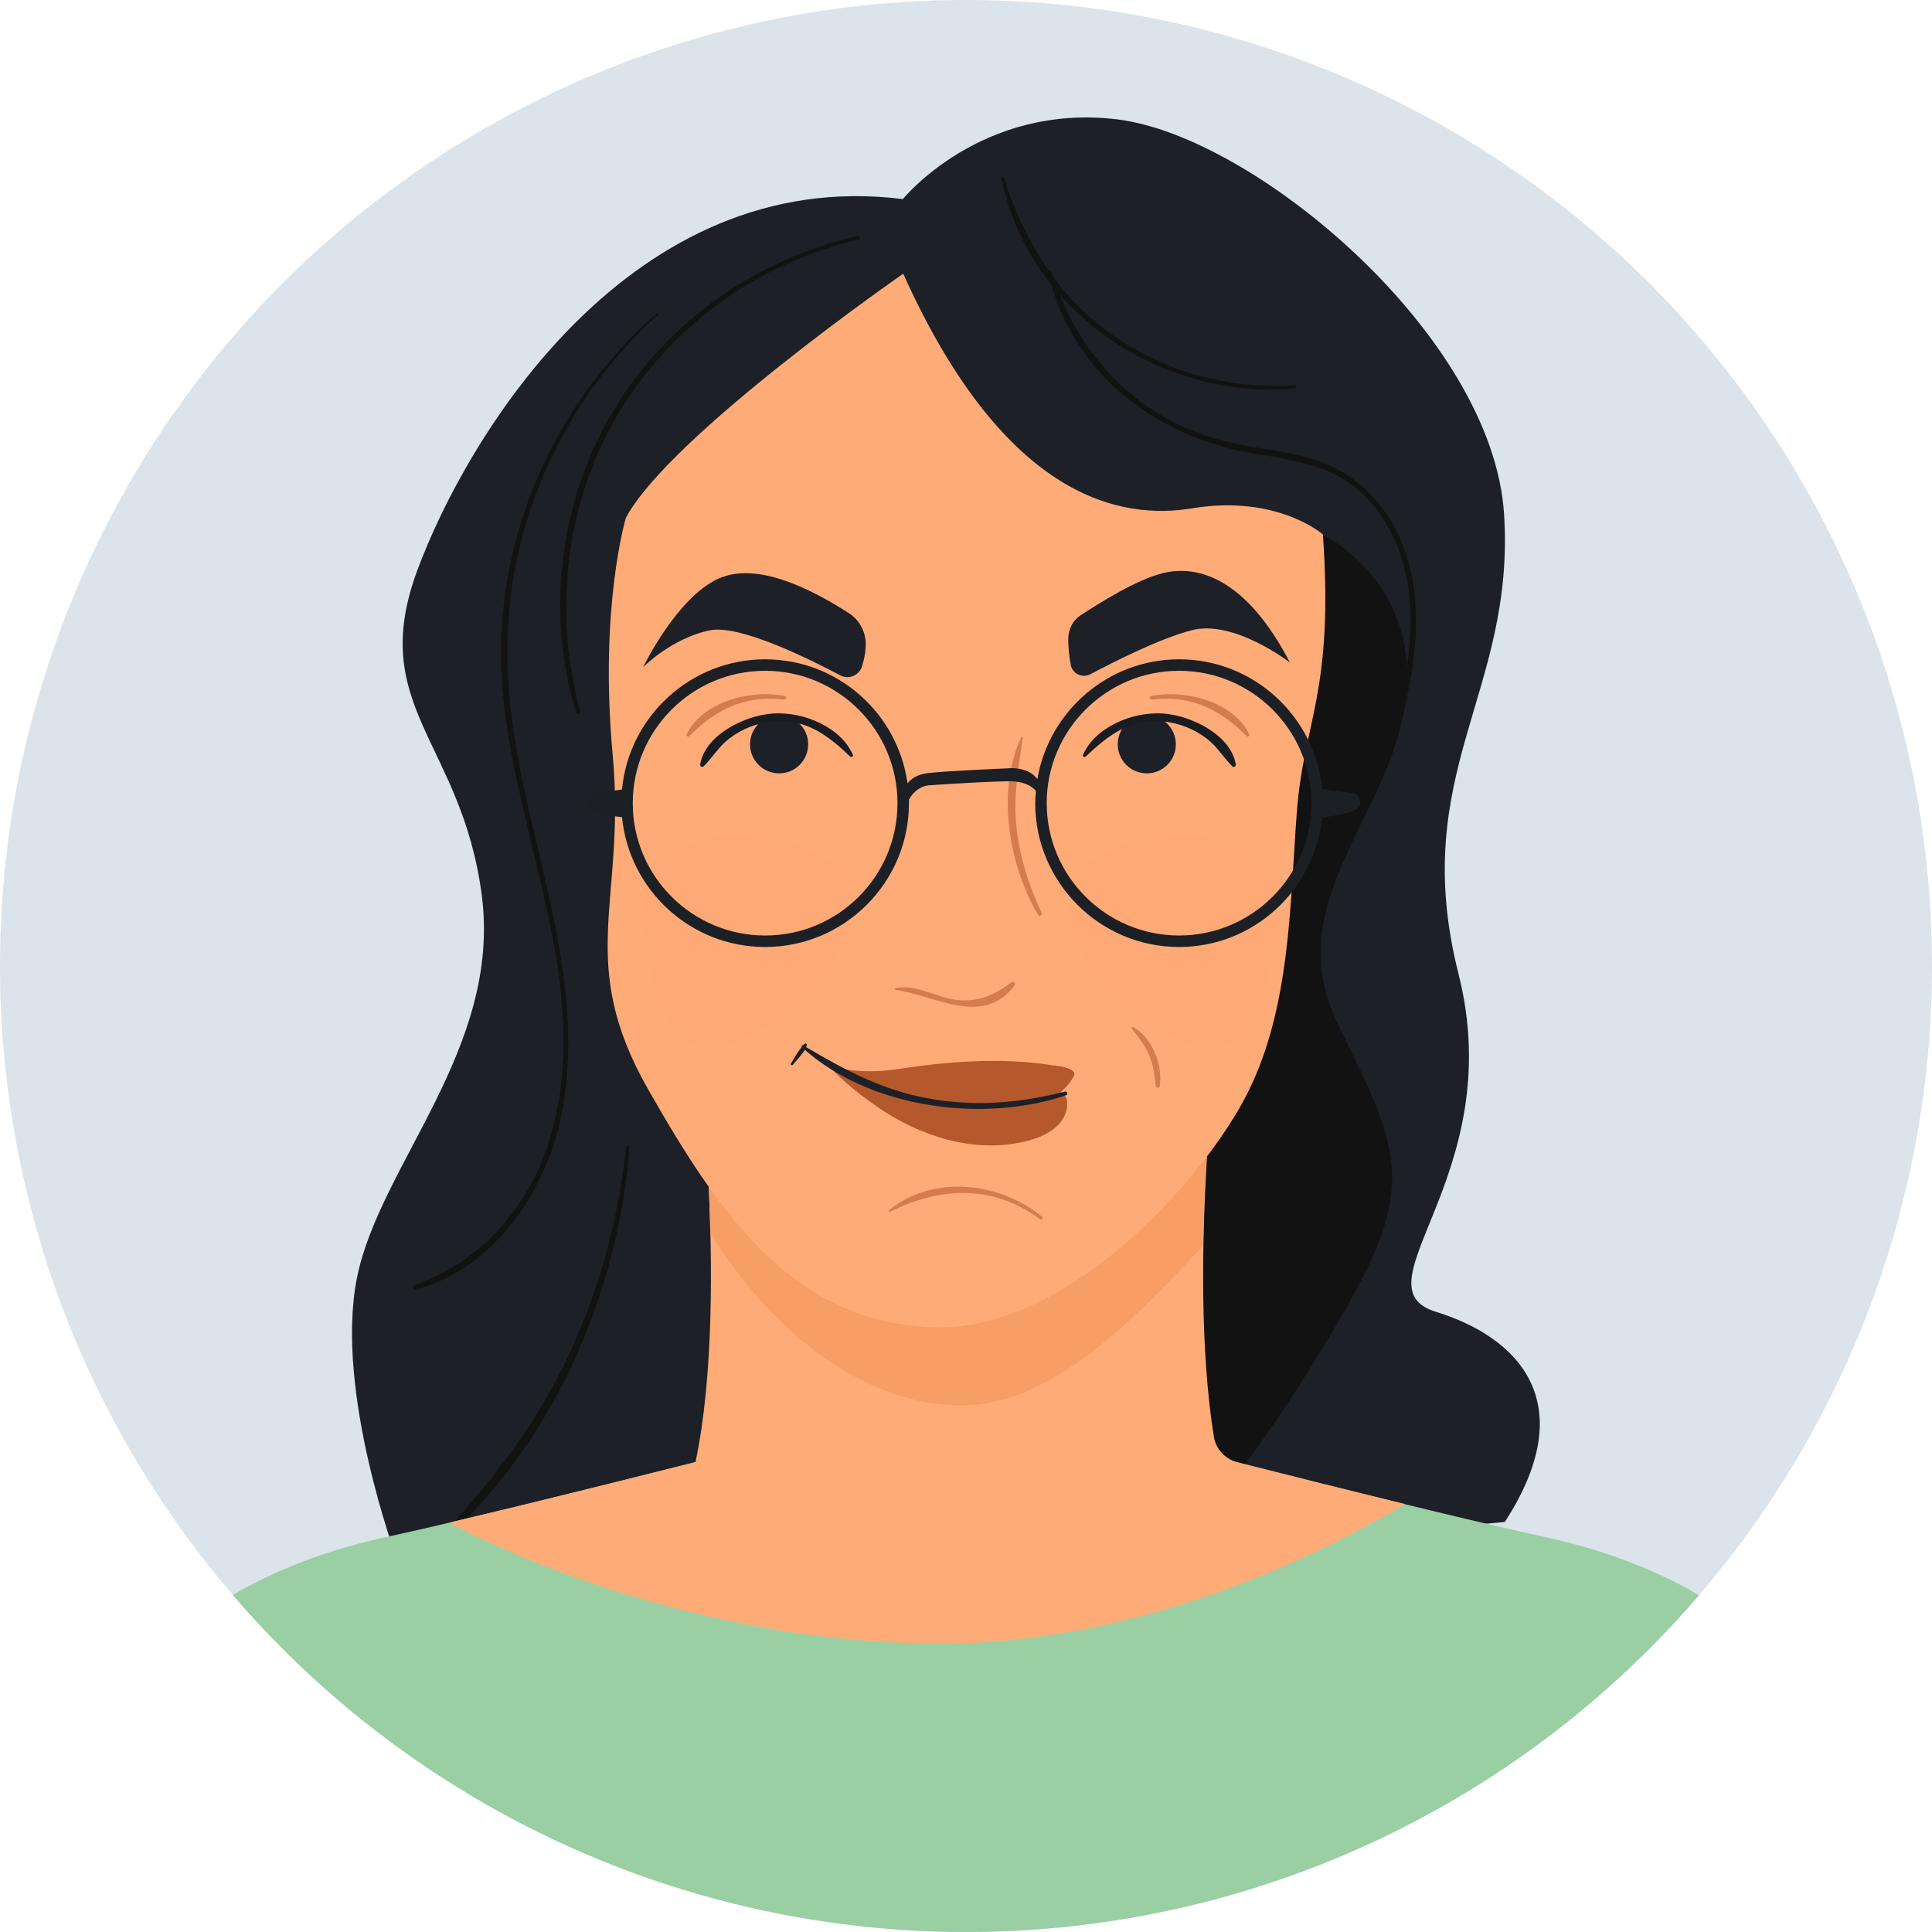 <?xml version="1.0" encoding="utf-8"?>
<!-- Generator: Adobe Illustrator 21.0.0, SVG Export Plug-In . SVG Version: 6.00 Build 0)  -->
<svg version="1.1" id="Layer_1" xmlns="http://www.w3.org/2000/svg" xmlns:xlink="http://www.w3.org/1999/xlink" x="0px" y="0px"
	 viewBox="0 0 538.6 538.6" style="enable-background:new 0 0 538.6 538.6;" xml:space="preserve">
<style type="text/css">
	.st0{fill:#DAE4EA;}
	.st1{clip-path:url(#SVGID_2_);}
	.st2{fill:#1D2026;}
	.st3{fill:#121212;}
	.st4{fill:#99CFA3;}
	.st5{fill:#FFAB78;}
	.st6{fill:#F79D66;}
	.st7{opacity:0.12;fill:#F39A64;enable-background:new    ;}
	.st8{fill:#B5592D;}
	.st9{fill:#191C21;}
	.st10{opacity:0.57;fill:#B5592D;enable-background:new    ;}
	.st11{fill:#1C1F24;}
</style>
<g id="Layer_3">
	<circle class="st0" cx="269.3" cy="269.3" r="269.3"/>
</g>
<g id="Layer_19">
	<g>
		<g>
			<defs>
				<circle id="SVGID_1_" cx="269.3" cy="269.3" r="269.3"/>
			</defs>
			<clipPath id="SVGID_2_">
				<use xlink:href="#SVGID_1_"  style="overflow:visible;"/>
			</clipPath>
			<g class="st1">
				<path class="st2" d="M110.7,434.8c0,0-17.5-46.9-11.2-78.5s40.4-64.1,34.8-106.8s-32-52.5-18-90.4S176,46,251.7,55.5
					c0,0,21.8-26.9,59.9-22.2s104.5,60.2,107.7,110c3.2,49.9-26.9,72-12.7,128.2c14.2,56.2-29.3,87.1-6.3,94.2s40.8,25.3,19.2,58.6
					l-194.2,17.4L110.7,434.8z"/>
				<path class="st3" d="M174.5,319.9c-2.2,21.3-8.1,42-17.6,61.3c-9.4,18.9-22.2,34.7-36.7,49.9c-0.5,0.5,0.2,1.1,0.7,0.7
					c32.3-27,51.4-70.4,54.6-111.9C175.6,319.2,174.6,319.2,174.5,319.9z"/>
				<path class="st3" d="M368.6,149c0,0,27.2,12.8,23.3,45.8c-3.9,33-35.8,56.6-18.7,91.2s21.9,44.4,1.4,79.9
					c-24.9,42.9-40.2,57.4-40.2,57.4l-40-29.8l-7.1-106.3l-10.9-109.3L368.6,149z"/>
				<path class="st4" d="M63.4,544.8l-15.6-87.3c0,0,17.7-19.9,60.3-29.1c38.7-8.4,141.4-35,159.7-39.7V388c0,0,0.5,0.1,1.4,0.4
					c0.9-0.2,1.4-0.4,1.4-0.4v0.7c18.4,4.8,121,31.3,159.7,39.7c42.6,9.2,60.3,29.1,60.3,29.1L475,544.8H63.4z"/>
				<path class="st5" d="M338.4,400.5c-7.7-47.9,1.9-119.8,1.9-119.8l-73.5,16.1l-73.5-16.1c0,0,10.6,79.3,0.6,126.9
					c-23.8,6-48.8,12.2-68,16.7l-0.1,0.5c0,0,60.3,33.4,136.3,33.4c57.8,0,108.6-26.3,129.6-38.9c-14.8-3.6-31.1-7.7-46.9-11.7
					C341.5,406.7,338.9,403.9,338.4,400.5z"/>
				<path class="st6" d="M335.4,347.2c0.2-12.2,0.9-24,1.6-34.1H196.5c0.7,9.1,1.3,19.5,1.5,30.3c10.4,17.8,35.2,47.1,68.4,48.4
					C291.6,392.8,315.2,369.2,335.4,347.2z"/>
				<path class="st5" d="M251.8,76.3c0,0-64.8,44.9-77.3,68c0,0-7.5,24.9-3.7,66.1s-10.6,57.4,10,93.5s40.5,64.2,78.6,66.1
					s76.7-41.8,88.5-65.5c11.8-23.7,11.7-52.1,13.6-77.8s10.4-33.4,7.3-77.7c0,0-12.7-11.2-36.4-7.3
					C313.1,144.9,280.4,139.9,251.8,76.3z"/>
				<path class="st7" d="M328.2,232.8c0,0,28.6-0.9,27.7,19.7c-1,20.5-5.2,34.1-13.8,38.5c-8.6,4.4-23.3-5.7-32.1-14
					c-8.8-8.3-18.1-29.6-7.3-36.2C313.1,234.3,318.1,233.6,328.2,232.8z"/>
				<path class="st7" d="M207.1,232.8c0,0-28.6-0.9-27.7,19.7c0.9,20.6,5.2,34.1,13.8,38.5s23.3-5.7,32.1-14s18.1-29.6,7.3-36.2
					C222.2,234.3,217.2,233.6,207.1,232.8z"/>
				<circle class="st2" cx="217.2" cy="207.5" r="8.1"/>
				<circle class="st2" cx="319.7" cy="207.5" r="8.1"/>
				<path class="st8" d="M231,297c0,0,7.3,2.9,19.6,1c12.3-1.9,28.3-3.4,42.9-1c0,0,7.3,0.5,5.8,3.1c-1.5,2.7-2.9,3.6-3.6,4.4
					c0,0,2.4,0.7,1.7,4.6c-0.7,3.9-4.7,8.7-16.9,10c-11.6,1.3-25.9-2.8-38.5-12.4C241.9,306.7,234.6,301.4,231,297z"/>
				<path class="st2" d="M298.5,185.3c-0.4-2.1-0.7-4.7-0.7-7.1c0-2.7,1.2-5.2,3.5-6.7c5.2-3.4,15.5-9.9,22.8-11.7
					c10-2.5,23.4,1.6,35.5,24.9c0,0-15.6-12.1-27.4-9c-8.9,2.3-21.7,8.8-28.3,12.3C301.7,189.1,298.9,187.8,298.5,185.3z"/>
				<path class="st2" d="M240.3,185.8c-0.8,2.5-3.7,3.7-6,2.5c-8.5-4.5-27.9-14.2-36.3-12.6c-10.8,2.2-18.7,10.3-18.7,10.3
					s9.2-19.2,20.8-24.6c10.3-4.8,24.8,2,36.5,9.5c3.3,2.1,5.1,5.9,4.7,9.8C241.2,182.2,240.9,183.9,240.3,185.8z"/>
				<path class="st9" d="M237.8,210.5c-3.3-7.7-13.6-12.1-22.1-11.6c-7.9,0.4-19.2,6-20.5,14.2c-0.1,0.5,0.5,1,1,0.5
					c2.5-2.5,4.2-5.5,7.1-7.7c3.5-2.7,7.8-4.4,12.4-4.8c9.2-0.7,15.2,4,21.3,9.8C237.3,211.2,238,210.9,237.8,210.5z"/>
				<path class="st10" d="M218.7,194c-10.2-1.9-23.2,2-27.3,10.8c-0.2,0.4,0.5,0.7,0.8,0.4c6.9-7,15.1-11.5,26.2-10.2
					C219.1,195.1,219.5,194.1,218.7,194z"/>
				<path class="st9" d="M301.9,210.5c3.3-7.7,13.6-12.1,22.1-11.6c7.9,0.4,19.2,6,20.5,14.2c0.1,0.5-0.5,1-1,0.5
					c-2.5-2.5-4.2-5.5-7.1-7.7c-3.5-2.7-7.8-4.4-12.4-4.8c-9.2-0.7-15.2,4-21.3,9.8C302.3,211.2,301.7,210.9,301.9,210.5z"/>
				<path class="st10" d="M321,194c10.2-1.9,23.2,2,27.3,10.8c0.2,0.4-0.5,0.7-0.8,0.4c-6.9-7-15.1-11.5-26.2-10.2
					C320.5,195.1,320.2,194.1,321,194z"/>
				<path class="st2" d="M296.9,304.3c-12.8,3.3-25.6,4.3-38.7,1.8c-12.4-2.3-22.8-7.9-33.5-14.2c0.1-0.1,0.1-0.2,0.2-0.4
					c0.2-0.4-0.3-0.8-0.6-0.5c-0.1,0.1-0.3,0.2-0.4,0.4c-0.3-0.1-0.6,0.2-0.4,0.5c-1.2,1.4-2.1,3.1-3,4.6c-0.2,0.3,0.2,0.6,0.5,0.4
					c1.1-1.4,2.4-2.7,3.4-4.2c18.7,16.4,49.9,20.4,72.9,12.6C297.7,305,297.5,304.2,296.9,304.3z"/>
				<path class="st10" d="M290.6,339.3c-11.8-9.8-30.3-12-42.8-1.9c-0.3,0.2,0.1,0.6,0.3,0.4c14.2-7,28.7-7.6,41.9,2.1
					C290.4,340.3,290.9,339.6,290.6,339.3z"/>
				<path class="st10" d="M315.9,286.3c-0.3-0.1-0.6,0.2-0.4,0.4c1.6,2.2,3.4,4.2,4.5,6.6c1.4,3,1.9,6.2,2.2,9.4
					c0.1,0.6,1,0.8,1.1,0.1C324.2,296.9,321.3,289.4,315.9,286.3z"/>
				<path class="st10" d="M282,273.8c-6,4.6-11.7,6.4-19.2,4.1c-4.3-1.3-8.5-3.2-13.1-2.5c-0.4,0.1-0.2,0.6,0.1,0.6
					c11,1.5,24.4,10.5,33.1-1.4C283.2,274.1,282.5,273.4,282,273.8z"/>
				<path class="st10" d="M290.4,254.5c-3.7-7.8-6.3-16.1-7.1-24.7c-0.8-8.3,0.7-16,1.8-24.1c0-0.2-0.3-0.4-0.4-0.2
					c-7,15.1-3.5,35.7,4.7,49.5C289.8,255.7,290.7,255.1,290.4,254.5z"/>
				<path class="st11" d="M377.8,221.2l-9.2-1.2c-2-20.3-19.1-36.2-39.9-36.2c-19.8,0-36.3,14.5-39.5,33.4c-2.7-3.7-8.3-3-8.3-3
					s-16.8,0.7-22,1.3c-3.1,0.3-4.9,1.6-5.9,2.9c-2.7-19.5-19.4-34.6-39.7-34.6c-20.8,0-38,16-39.9,36.3l-8.3,1.1
					c0,0-1.4,0.5-1.4,2.7s3,2.5,5.4,3.2c1.2,0.3,2.9,0.6,4.3,0.7c2,20.3,19.1,36.2,39.9,36.2c22.1,0,40.1-18,40.1-40.1
					c0-0.3,0-0.7,0-1c2.4-4.3,6.2-4,6.2-4s12-0.9,21.3-1.1c4.4-0.1,6.7,1.3,7.9,2.7c-0.1,1.1-0.2,2.3-0.2,3.4
					c0,22.1,18,40.1,40.1,40.1c20.7,0,37.8-15.8,39.9-36.1c1.4-0.2,3.7-0.5,5.2-0.9c2.4-0.6,5.4-1,5.4-3.2
					C379.2,221.8,377.8,221.2,377.8,221.2z M213.3,260.8c-20.3,0-36.9-16.5-36.9-36.9c0-20.3,16.5-36.9,36.9-36.9
					c20.3,0,36.9,16.5,36.9,36.9C250.2,244.3,233.7,260.8,213.3,260.8z M328.7,260.8c-20.3,0-36.9-16.5-36.9-36.9
					c0-20.3,16.5-36.9,36.9-36.9c20.3,0,36.9,16.5,36.9,36.9S349,260.8,328.7,260.8z"/>
				<path class="st3" d="M183.1,87.4c-27,23.5-43.3,58.3-43.4,94.2c-0.2,44.3,25.7,87.3,14.7,131.9c-5.1,20.6-18.7,37.7-38.9,44.8
					c-0.7,0.2-0.4,1.2,0.3,1.1c15.7-3.7,27.8-16.7,34.7-30.8c8.6-17.5,9.1-37.5,6.6-56.5c-2.9-22.1-9.9-43.4-13.5-65.4
					c-3.6-21.3-2.9-42.6,3.8-63.2c6.9-21.4,19.4-40.8,36.1-55.8C183.8,87.6,183.4,87.2,183.1,87.4z"/>
				<path class="st3" d="M392.5,156.2c-3.9-13.3-12.8-23.9-26.2-28.1c-8.1-2.5-16.6-3.1-24.8-5.1c-7.4-1.8-14.4-4.9-20.8-9.1
					c-11.5-7.7-20.2-19-25.3-31.8c16,18.2,40.8,28.4,65.6,26.2c0.6-0.1,0.6-1,0-0.9c-18.5,1.2-36.8-3.8-51.8-14.7
					c-6.1-4.4-11.3-9.7-15.6-15.5c-0.1-0.4-0.3-0.9-0.4-1.3s-0.5-0.4-0.7-0.3c-5.5-7.8-9.7-16.6-12.6-26c-0.1-0.4-0.8-0.3-0.7,0.2
					c2.3,11.2,7.2,21.2,13.9,29.6c7.3,25.6,29.8,42.4,55.7,46.9c8.2,1.4,16.6,2.5,24,6.3c7.8,4.1,13.4,11.4,16.7,19.5
					c7.3,18.2,2.3,37.4-1.3,55.8c-0.1,0.4,0.4,0.5,0.5,0.2C393.5,191.5,397.4,173.1,392.5,156.2z"/>
				<path class="st3" d="M239.1,65.8c-27.2,6.1-51.7,22.8-66.7,46.4c-16.2,25.5-20.5,57.6-11.8,86.5c0.2,0.7,1.4,0.4,1.2-0.3
					c-7.9-28.7-4-60.2,12-85.4c14.8-23.4,38.8-40.1,65.7-46.2C240,66.6,239.8,65.7,239.1,65.8z"/>
			</g>
		</g>
	</g>
</g>
</svg>
